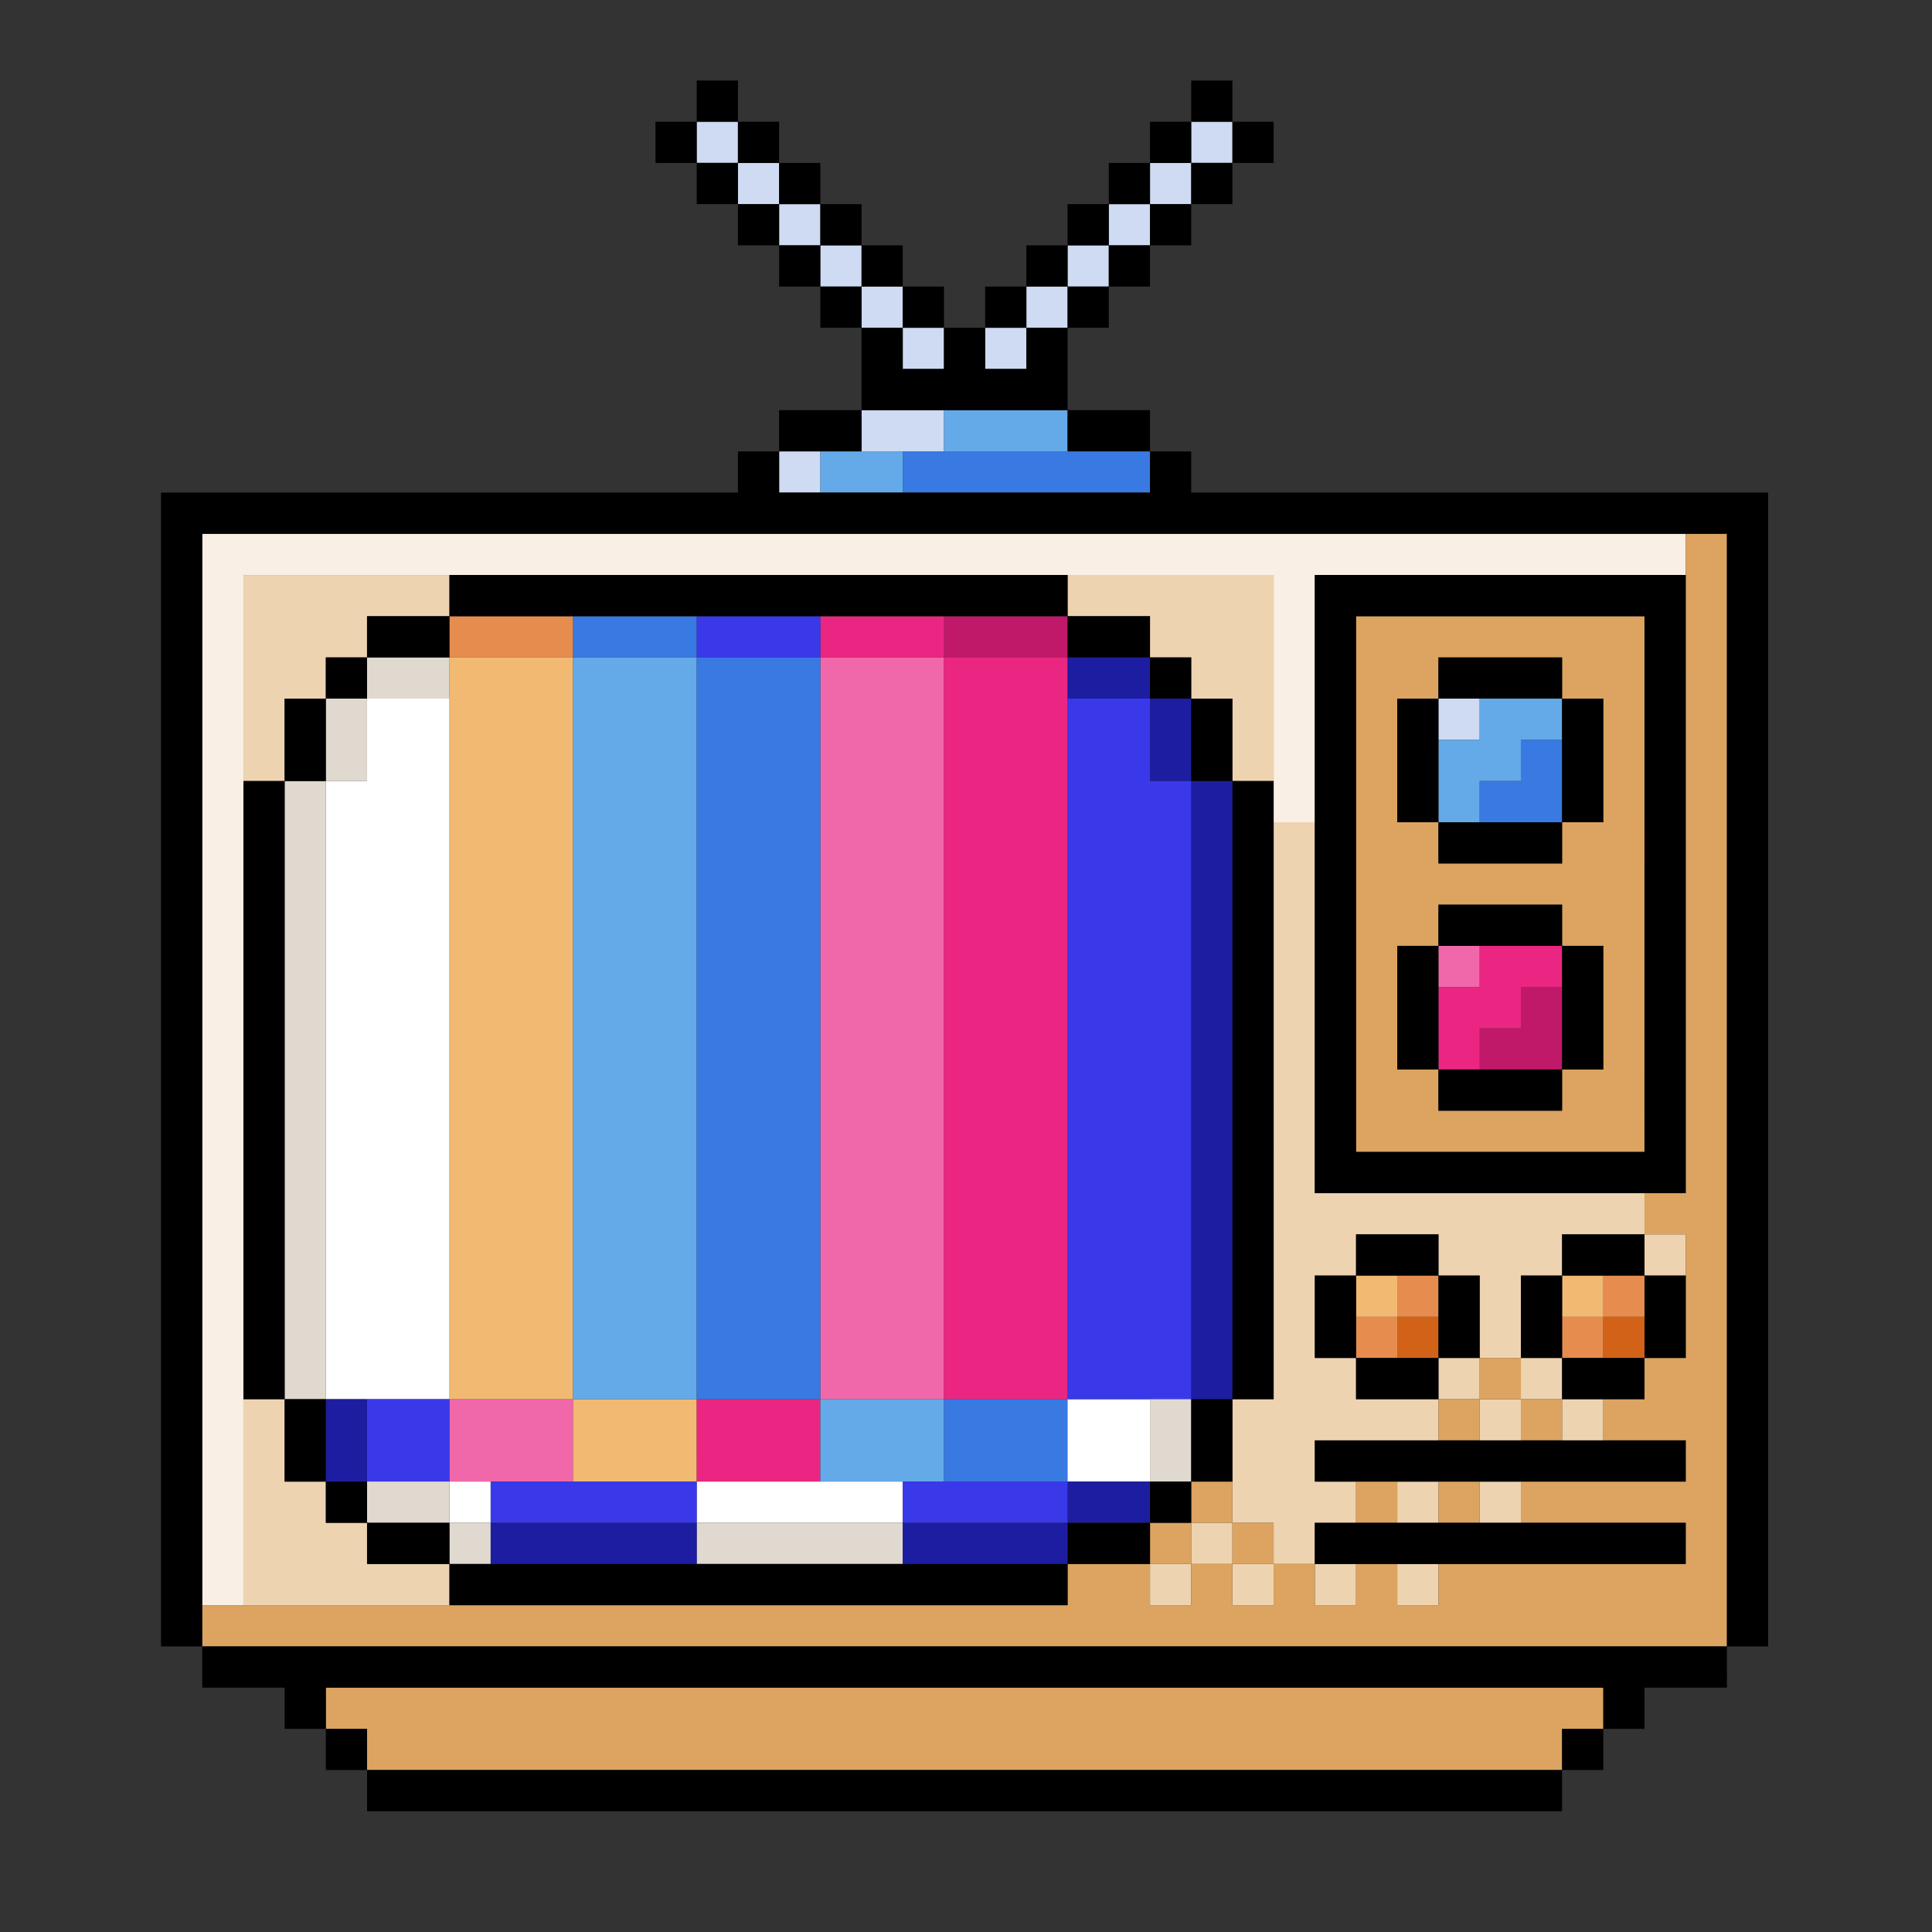 <svg xmlns="http://www.w3.org/2000/svg" width="96" height="96" fill="none"><rect width="100%" height="100%" fill="#333333" stroke="none"/><g fill-rule="evenodd" clip-path="url(#a)" clip-rule="evenodd"><path fill="#CEDBF2" d="M73.524 34.714h-2.048v2.048h2.048zM40.762 22.43h-2.048v2.047h2.048zm2.048 0h4.095V20.38H42.81zm4.095-6.143h-2.048v2.047h2.048zm4.095 0h-2.047v2.047H51zm2.048-2.048H51v2.048h2.048zm-8.19 0H42.81v2.048h2.047zm-2.048-2.047h-2.048v2.047h2.048zm12.285 0h-2.047v2.047h2.047zm2.048-2.048h-2.048v2.047h2.048zm-16.381 0h-2.048v2.047h2.048zm-2.048-2.048h-2.047v2.048h2.047zm20.477 0h-2.048v2.048h2.048zM36.667 6.048h-2.048v2.047h2.048zm24.571 0h-2.047v2.047h2.047z"/><path fill="#C01969" d="M73.524 53.143h4.095v-4.095h-2.047v2.047h-2.048zM53.048 30.619h-6.143v2.048h6.143z"/><path fill="#E68C4F" d="M69.429 65.429H67.38v2.047h2.048zm10.238 0h-2.048v2.047h2.048zm-8.19-2.048h-2.048v2.047h2.047zm10.237 0h-2.047v2.047h2.047zm-59.38-30.714h6.142v-2.048h-6.142z"/><path fill="#D26218" d="M71.476 65.429H69.43v2.047h2.047zm10.238 0h-2.047v2.047h2.047z"/><path fill="#F168AA" d="M28.476 73.62h-6.142v-4.096h6.142zm18.429-4.096h-6.143V32.667h6.143zM73.524 47h-2.048v2.048h2.048z"/><path fill="#F2B973" d="M34.62 73.62h-6.144v-4.096h6.143zm-6.144-4.096h-6.142V32.667h6.142zM69.43 63.38H67.38v2.048h2.048zm10.238 0h-2.048v2.048h2.048z"/><path fill="#EB2682" d="M34.62 69.524h6.142v4.095h-6.143zm12.285-36.857h6.143v36.857h-6.143zM77.619 47h-4.095v2.048h-2.048v4.095h2.048v-2.048h2.047v-2.047h2.048zM46.905 30.619h-6.143v2.048h6.143z"/><path fill="#64AAE8" d="M40.762 69.524h6.143v4.095h-6.143zM28.476 32.667h6.143v36.857h-6.143zm49.143 2.047h-4.095v2.048h-2.048v4.095h2.048V38.81h2.047v-2.048h2.048zM44.857 22.43h-4.095v2.047h4.095zm8.19-2.048h-6.142v2.048h6.142z"/><path fill="#3979E2" d="M46.905 69.524h6.142v4.095h-6.142zM34.619 32.667h6.143v36.857h-6.143zm43 8.19v-4.095H75.57v2.047h-2.047v2.048zm-43-10.238h-6.143v2.048h6.143zm22.524-8.19H44.857v2.047h12.286z"/><path fill="#fff" d="M24.38 73.62h-2.047v2.047h2.048zm20.477 0H34.62v2.047h10.238zm8.19 0v-4.096h4.096v4.095zM16.19 38.81v30.714h6.143v-34.81h-4.095v4.096z"/><path fill="#3939EA" d="M34.62 73.619H24.38v2.048H34.62zm18.428 0h-8.19v2.048h8.19zm-34.81 0v-4.095h4.096v4.095zm22.524-43H34.62v2.048h6.143zm18.429 38.905h-6.143v-34.81h4.095v4.096h2.048z"/><path fill="#E0D9D0" d="M24.381 75.667h-2.047v2.047h2.047zm10.238 2.047h10.238v-2.047H34.62zm-16.38-2.047h4.095v-2.048h-4.096zm38.904-6.143v4.095h2.048v-4.095zm-43-30.714v30.714h2.048V38.81zm2.048-4.096v4.096h2.047v-4.096zm6.143-2.047h-4.096v2.047h4.096z"/><path fill="#1D1DA1" d="M24.38 77.714H34.62v-2.047H24.381zm20.477 0h8.19v-2.047h-8.19zm8.19-2.047h4.096v-2.048h-4.095zM16.19 69.524v4.095h2.048v-4.095zm43-30.714v30.714h2.048V38.81zm-2.047-4.096v4.096h2.047v-4.096zm0-2.047h-4.095v2.047h4.095z"/><path fill="#F9EFE4" d="M65.334 40.857V28.571h18.428v-2.047H10.048v53.238h2.047v-51.19h51.19v12.285z"/><path fill="#EED3B1" d="M71.476 77.714H69.43v2.048h2.047zm-4.095 0h-2.048v2.048h2.048zm-4.095 0h-2.048v2.048h2.048zm-4.096 0h-2.047v2.048h2.047zM14.143 73.62v-4.095h-2.048v10.238h10.238v-2.048h-4.095v-2.047h-2.047v-2.048zm47.095 4.095v-2.047h2.048v2.047h2.047v-2.047h2.048v-2.048h-2.048v-2.048h6.143v-2.047h-4.095v-2.048h-2.048v-4.095h2.048v-2.048h4.095v2.048h2.048v4.095h2.047v-4.095h2.048v-2.048h4.095v-2.047h-16.38V40.857h-2.048v28.667h-2.048v6.143H59.19v2.047zm14.333-4.095h-2.047v2.048h2.047zm-4.095 0H69.43v2.048h2.047zm4.095-4.095h-2.047v2.047h2.047zm4.096 0h-2.048v2.047h2.048zm-2.048-2.048h-2.048v2.048h2.048zm-4.095 0h-2.048v2.048h2.048zm10.238-6.143h-2.048v2.048h2.048zM63.286 38.81V28.57H53.048v2.048h4.095v2.048h2.047v2.047h2.048v4.096zm-49.143 0v-4.096h2.047v-2.047h2.048v-2.048h4.095v-2.048H12.095V38.81z"/><path fill="#DCA460" d="M79.667 83.857H16.19v2.048h2.047v2.047H77.62v-2.047h2.048zm-69.62-2.047H85.81V26.524h-2.048v32.762h-2.047v2.047h2.047v6.143h-2.047v2.048h-2.048v2.047h4.095v2.048h-8.19v2.048h8.19v2.047H71.476v2.048H69.43v-2.048H67.38v2.048h-2.047v-2.048h-2.048v2.048h-2.048v-2.048h-2.047v2.048h-2.048v-2.048h-4.095v2.048h-43zm49.144-6.143h-2.048v2.047h2.048zm4.095 0h-2.048v2.047h2.048zm6.143-2.048H67.38v2.048h2.048zm4.095 0h-2.048v2.048h2.048zm-12.286 0h-2.047v2.048h2.047zm12.286-4.095h-2.048v2.047h2.048zm4.095 0h-2.047v2.047h2.047zm-2.047-2.048h-2.048v2.048h2.048zm6.142-10.238H67.382V30.62h14.334zM71.477 44.952V47H69.43v6.143h2.047v2.047h6.143v-2.047h2.048V47h-2.048v-2.048zm0-12.285v2.047H69.43v6.143h2.047v2.048h6.143v-2.048h2.048v-6.143h-2.048v-2.047z"/><path fill="#000" d="M77.619 87.952h-59.38V90h59.38zm-59.38-2.047H16.19v2.047h2.048zm61.428 0h-2.048v2.047h2.048zm6.142-4.096H10.049v2.048h4.095v2.048h2.047v-2.048h63.477v2.048h2.047v-2.048h4.096zM38.715 24.477V22.43h-2.047v2.047H8V81.81h2.048V26.524H85.81V81.81h2.047V24.475H59.191V22.43h-2.048v2.047zm14.334 53.238H22.333v2.048h30.715zm30.714-2.047H65.333v2.047h18.429zm-61.429 0h-4.095v2.047h4.095zm34.81 0h-4.095v2.047h4.095zm2.047-2.048h-2.047v2.048h2.047zm-40.952 0h-2.047v2.048h2.047zm-2.047 0v-4.095h-2.048v4.095zm67.57-2.048H65.334v2.048h18.429zM61.239 73.62v-4.095h-2.047v4.095zm20.476-6.143H77.62v2.048h4.095zm-10.238 0h-4.095v2.048h4.095zm-8.19 2.048V38.81h-2.048v30.714zm-49.143 0V38.81h-2.048v30.714zm63.476-2.048v-4.095h-2.048v4.095zm-4.095 0v-4.095h-2.048v4.095zm10.238 0v-4.095h-2.048v4.095zm-16.381 0v-4.095h-2.048v4.095zm14.333-6.143H77.62v2.048h4.095zm-10.238 0h-4.095v2.048h4.095zm12.286-2.047H65.333V28.57h18.429zM67.38 30.619v26.62h14.333v-26.62zm10.238 22.524h-6.143v2.047h6.143zm-6.143 0V47H69.43v6.143zm8.19 0V47H77.62v6.143zm-2.047-8.19h-6.143V47h6.143zm0-4.096h-6.143v2.048h6.143zm2.048 0v-6.143h-2.048v6.143zm-8.19 0v-6.143h-2.048v6.143zM61.237 38.81v-4.096h-2.047v4.096zm-45.047 0v-4.096h-2.048v4.096zm61.428-6.143h-6.143v2.047h6.143zm-18.428 0h-2.048v2.047h2.047zm-40.953 0h-2.047v2.047h2.047zm4.095-2.048h-4.095v2.048h4.095zm34.81 0h-4.095v2.048h4.095zm-4.095-2.048H22.333v2.048h30.715zm4.095-8.19h-4.095v2.048h4.095zm-14.333 0h-4.096v2.048h4.096zm0-4.095v4.095h10.238v-4.095H51v2.047h-2.048v-2.047h-2.047v2.047h-2.048v-2.047zM51 14.238h-2.048v2.048H51zm4.095 0h-2.047v2.048h2.047zm-8.19 0h-2.048v2.048h2.048zm-4.096 0h-2.047v2.048h2.047zm14.334-2.047h-2.048v2.047h2.048zm-4.095 0H51v2.047h2.048zm-8.19 0H42.81v2.047h2.047zm-4.096 0h-2.048v2.047h2.048zm-2.048-2.048h-2.047v2.047h2.047zm4.096 0h-2.048v2.047h2.047zm12.285 0h-2.047v2.047h2.047zm4.096 0h-2.048v2.047h2.047zm2.047-2.048h-2.047v2.048h2.047zm-4.095 0h-2.048v2.048h2.048zm-20.476 0h-2.048v2.048h2.048zm4.095 0h-2.048v2.048h2.048zm22.524-2.047h-2.048v2.047h2.048zm-4.096 0h-2.047v2.047h2.047zm-24.571 0h-2.048v2.047h2.048zm4.095 0h-2.047v2.047h2.047zM36.667 4h-2.048v2.048h2.048zm24.571 0h-2.047v2.048h2.047z"/></g><defs><clipPath id="a"><path fill="#fff" d="M8 4h79.857v86H8z"/></clipPath></defs></svg>